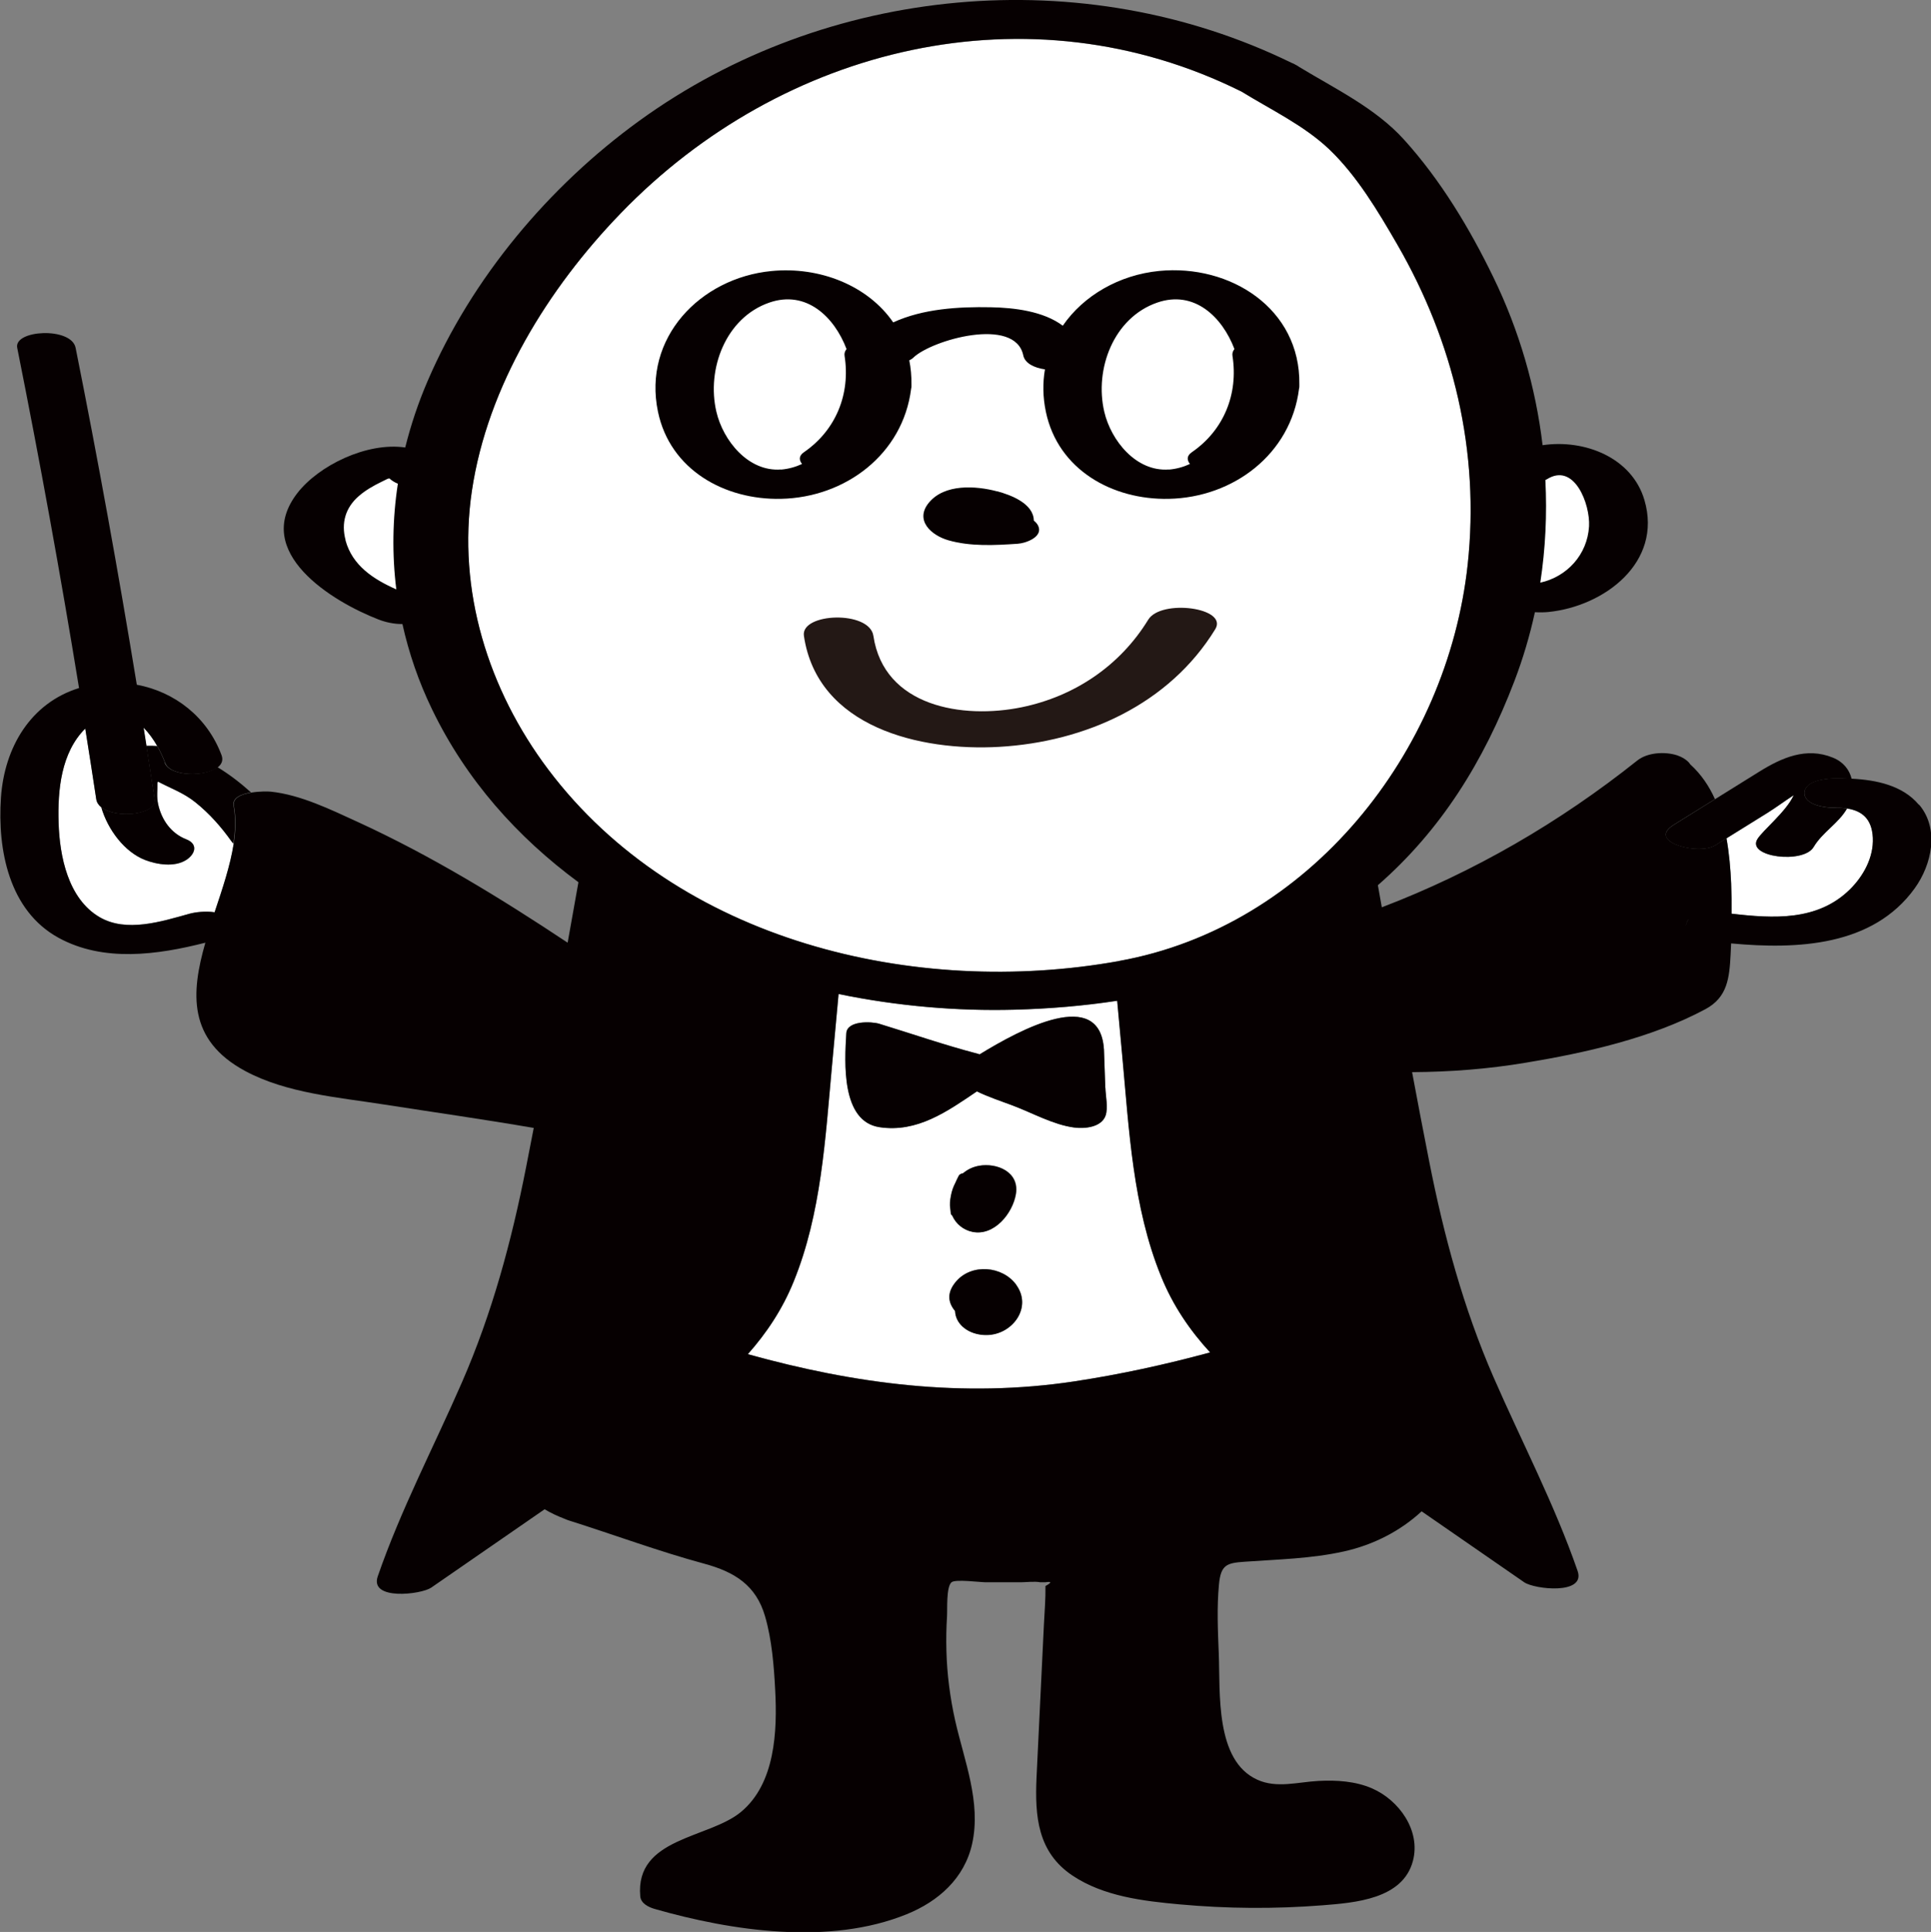 <?xml version="1.0" encoding="UTF-8"?><svg id="_レイヤー_2" xmlns="http://www.w3.org/2000/svg" viewBox="0 0 186.18 186.25"><rect x="0" y="0" width="186.18" height="186.25" fill="#808080" stroke="none"/><defs><style>.cls-1{fill:#fff;}.cls-2{fill:none;}.cls-3{fill:#060001;}.cls-4{fill:#231815;}</style></defs><g id="_レイヤー_1-2"><g><path class="cls-1" d="M38.94,45.27s-5.38-.98-6.75,1.72,1.62,10.64,6.75,11.6v-13.32Z"/><path class="cls-1" d="M148.02,44.27s5.38-.98,6.75,1.72-1.63,10.64-6.75,11.6v-13.32Z"/><path class="cls-2" d="M153.21,50.74c.12-2.14-1.42-6.23-4.09-4.52-.04,.02-.08,.04-.12,.07,.17,3.3,0,6.62-.49,9.89,2.57-.57,4.54-2.69,4.7-5.43Z"/><path class="cls-2" d="M37.38,46.16c-.2,.1-.4,.2-.59,.29-.76,.37-1.54,.81-2.18,1.37-1.3,1.12-1.72,2.61-1.28,4.25,.66,2.45,2.71,3.77,4.9,4.74-.42-3.38-.37-6.8,.15-10.19-.3-.12-.58-.29-.82-.51-.06,.01-.1,.03-.17,.04Z"/><path class="cls-1" d="M80.86,95.83c-.21,2.32-.43,4.64-.64,6.97-.64,6.96-1.03,14.19-3.69,20.75-1.09,2.69-2.62,4.97-4.42,7,10.28,2.86,20.7,4.25,31.5,2.62,4.41-.66,8.77-1.62,13.08-2.79-1.94-2.12-3.58-4.5-4.73-7.34-2.73-6.7-3.08-14.12-3.74-21.24-.16-1.77-.33-3.54-.49-5.32-3.23,.5-6.53,.77-9.87,.86-5.55,.15-11.31-.34-16.99-1.51Zm14.51,32.85c-1.11,.08-2.35-.32-2.97-1.3-.2-.32-.3-.66-.31-1.01-.65-.77-.84-1.73,.08-2.82,1.5-1.78,4.51-1.53,5.84,.33,1.5,2.11-.29,4.62-2.64,4.79Zm-3.67-13.41c.08-.44,.22-.85,.42-1.23,.11-.24,.22-.48,.34-.71,.06-.12,.22-.19,.41-.23,.41-.35,.92-.61,1.54-.72,1.75-.31,3.9,.6,3.57,2.7-.3,1.88-2.1,4.1-4.19,3.67-.85-.18-1.59-.77-1.94-1.56-.07-.05-.13-.12-.14-.21-.02-.15-.04-.29-.05-.44-.07-.42-.03-.85,.06-1.27Zm14.74-14.13l.13,3.71c.03,.79,.28,1.93,.02,2.69-.4,1.14-2.01,1.29-3.04,1.15-1.99-.26-4.05-1.42-5.92-2.12-1.18-.44-2.35-.82-3.45-1.36-2.85,1.93-5.75,4-9.39,3.45-3.7-.56-3.37-6.23-3.2-9.06,.08-1.24,2.41-1.14,3.18-.91,3.17,.97,6.33,2.06,9.53,2.9,.05,.01,.1,.03,.14,.05,3.98-2.43,11.59-6.53,11.99-.5Z"/><path class="cls-1" d="M174.87,81.66c-.98,1.65-6.45,.98-5.43-.75,.5-.85,2.82-2.69,3.51-4.25-.87,.57-1.71,1.19-2.49,1.68-1.33,.83-2.66,1.65-3.99,2.48,.26,1.46,.38,2.94,.45,4.36,.04,.97,.05,1.94,.04,2.91,4.02,.47,8.28,.73,11.4-2.33,1.31-1.28,2.31-3.1,2.22-4.99-.09-1.86-1.07-2.6-2.49-2.82-.81,1.43-2.36,2.27-3.22,3.71Z"/><path class="cls-1" d="M22.35,81.14c-1-1.42-2.14-2.7-3.5-3.79-1.13-.91-2.4-1.35-3.6-1.99-.02,.04-.04,.07-.06,.11,.02,.73-.09,1.33,.07,2.06,.33,1.52,1.25,2.82,2.71,3.39,1.2,.47,.84,1.46,0,1.99-1.13,.72-2.82,.45-3.98,0-1.95-.76-3.59-2.9-4.21-5.08-.27-.21-.45-.47-.5-.79-.34-2.27-.7-4.54-1.06-6.81-2.33,2.33-2.67,5.93-2.57,9.09,.1,3.22,.91,7.31,3.95,9.09,2.59,1.51,5.98,.42,8.64-.32,.61-.17,1.59-.28,2.45-.15,.74-2.24,1.51-4.48,1.84-6.61-.06-.06-.12-.12-.17-.19Z"/><path class="cls-1" d="M15.15,71.92c-.37-.65-.82-1.27-1.32-1.78,.09,.59,.19,1.18,.28,1.77,.35-.01,.69,0,1.04,.02Z"/><path class="cls-3" d="M94.39,112.39c-.62,.11-1.13,.37-1.54,.72-.19,.03-.34,.11-.41,.23-.12,.23-.23,.46-.34,.71-.2,.38-.34,.79-.42,1.23-.09,.42-.13,.85-.06,1.27,.01,.15,.03,.3,.05,.44,.01,.09,.07,.15,.14,.21,.35,.8,1.09,1.39,1.94,1.56,2.09,.43,3.89-1.78,4.19-3.67,.33-2.1-1.81-3.01-3.57-2.7Z"/><path class="cls-3" d="M98,123.89c-1.33-1.86-4.34-2.11-5.84-.32-.92,1.09-.73,2.04-.08,2.82,.02,.34,.11,.69,.31,1.01,.62,.98,1.86,1.38,2.97,1.3,2.35-.17,4.14-2.69,2.64-4.79Z"/><path class="cls-3" d="M15.91,73.54c-.2-.54-.46-1.09-.76-1.62-.35-.02-.69-.03-1.04-.02,.27,1.71,.53,3.42,.79,5.13,.23,1.52-3.71,1.92-5.14,.79,.63,2.18,2.26,4.32,4.21,5.08,1.16,.45,2.86,.72,3.98,0,.84-.54,1.2-1.52,0-1.99-1.46-.57-2.38-1.87-2.71-3.39-.16-.73-.05-1.33-.07-2.06,.03-.04,.04-.07,.06-.11,1.2,.64,2.47,1.08,3.6,1.99,1.36,1.09,2.49,2.37,3.5,3.79,.05,.07,.11,.13,.17,.19,.2-1.27,.23-2.5,.02-3.66-.14-.76,.75-1.11,1.68-1.27-1-.9-2.09-1.74-3.24-2.44-1.2,.97-4.59,.9-5.08-.41Z"/><path class="cls-3" d="M161.38,79.52c-.35,.22-.56,.43-.68,.63-.17,.31-.09,.6,.17,.84,.83,.81,3.46,1.16,4.49,.52,.37-.23,.74-.46,1.1-.69,1.33-.83,2.66-1.65,3.99-2.48,.78-.49,1.62-1.11,2.49-1.68-.69,1.56-3,3.4-3.51,4.25-1.02,1.73,4.45,2.4,5.43,.75,.85-1.44,2.4-2.28,3.22-3.71-.4-.06-.83-.09-1.28-.08-.77,.01-2.82-.25-2.82-1.41s2-1.4,2.82-1.41c.56,0,1.14,0,1.73,.03-.22-.88-.8-1.63-1.81-2.04-2.57-1.05-4.94,.01-7.11,1.36-1.42,.88-2.84,1.77-4.26,2.65-1.32,.82-2.64,1.64-3.97,2.47Z"/><path class="cls-1" d="M112.69,45.26c.72-.05,1.4-.24,2.02-.54-.29-.35-.35-.77,.19-1.14,3.09-2.12,4.5-5.61,3.91-9.29-.04-.25,.04-.46,.19-.65-1.17-3.11-3.87-5.71-7.44-4.48-4.21,1.45-6.07,6.41-5.11,10.52,.65,2.79,3.08,5.82,6.23,5.58Z"/><path class="cls-1" d="M77.5,43.59c3.09-2.12,4.5-5.61,3.91-9.29-.04-.25,.04-.46,.19-.65-1.17-3.11-3.87-5.71-7.44-4.48-4.21,1.45-6.07,6.41-5.11,10.52,.65,2.79,3.08,5.82,6.23,5.58,.72-.05,1.4-.24,2.02-.54-.29-.35-.35-.77,.19-1.14Z"/><path class="cls-1" d="M107.89,92.65c18.32-3.29,31.65-20.1,33.62-38.22,1.18-10.89-1.36-21.47-6.81-30.89-1.82-3.15-3.87-6.59-6.53-9.13-2.42-2.31-5.63-3.83-8.46-5.57-20.5-10.21-44.29-4.39-59.87,11.72-7,7.24-12.85,16.67-14.35,26.76-1.43,9.6,1.58,19.19,7.36,26.86,12.52,16.61,35.39,22,55.03,18.47Z"/><path class="cls-1" d="M100.09,50.7c.51,1.07-1.18,1.68-1.97,1.73-2.18,.15-4.59,.28-6.71-.34-1.65-.48-3.24-1.94-1.86-3.62,1.51-1.84,4.51-1.64,6.58-1.09,1.33,.35,3.52,1.17,3.54,2.83,.18,.13,.32,.29,.42,.5Z"/><path class="cls-1" d="M74.36,26.12c4.67-.46,9.31,1.4,11.75,4.95,2.87-1.32,6.3-1.52,9.4-1.46,2.26,.05,5.09,.38,6.95,1.78,2.02-2.92,5.45-4.9,9.29-5.28,6.83-.67,13.62,3.62,13.52,10.93,0,.06,0,.12,0,.18,0,.08-.02,.15-.03,.22-.79,6.33-6.34,10.49-12.55,10.62-5.44,.12-10.69-2.8-11.86-8.39-.3-1.43-.31-2.8-.09-4.09-1.03-.15-1.93-.58-2.09-1.35-.78-3.79-8.85-1.48-10.6,.22-.11,.1-.24,.19-.39,.26,.15,.74,.22,1.52,.21,2.33,0,.06,0,.12,0,.18,0,.08-.02,.15-.03,.22-.79,6.33-6.34,10.49-12.55,10.62-5.44,.12-10.69-2.8-11.86-8.39-1.49-7.12,4.07-12.9,10.93-13.57Z"/><path class="cls-3" d="M106.57,104.86c-.04-1.24-.09-2.48-.13-3.71-.4-6.03-8.01-1.94-11.99,.5-.05-.02-.09-.03-.14-.05-3.2-.83-6.36-1.93-9.53-2.9-.76-.23-3.1-.32-3.18,.91-.17,2.84-.5,8.5,3.2,9.06,3.63,.55,6.54-1.52,9.39-3.45,1.1,.53,2.27,.92,3.45,1.36,1.87,.7,3.93,1.86,5.92,2.12,1.03,.14,2.64-.02,3.04-1.15,.26-.75,0-1.9-.02-2.69Z"/><path class="cls-3" d="M185.01,77.58c-1.56-1.86-4.09-2.39-6.48-2.51-.59-.03-1.17-.03-1.73-.03-.82,.01-2.82,.23-2.82,1.41s2.05,1.42,2.82,1.41c.45,0,.88,.02,1.28,.08,1.41,.22,2.4,.97,2.49,2.82,.09,1.89-.91,3.7-2.22,4.99-3.12,3.06-7.38,2.8-11.4,2.33-.29-.03-.58-.07-.87-.1-.73-.09-2.44-.11-3.17,.56,.73-.66,2.43-.65,3.17-.56,.29,.04,.58,.07,.87,.1,.01-.97,0-1.94-.04-2.91-.06-1.42-.19-2.9-.45-4.36-.37,.23-.74,.46-1.1,.69-1.03,.64-3.66,.28-4.49-.52-.25-.25-.34-.53-.17-.84,.11-.2,.33-.41,.68-.63,1.32-.82,2.64-1.64,3.97-2.47-.56-1.25-1.33-2.4-2.38-3.35-.25-.41-.84-.73-1.26-.87-1.17-.38-2.86-.29-3.85,.5-7.48,5.96-15.75,10.76-24.63,14.15-.13-.71-.25-1.42-.38-2.13,6.09-5.32,10.2-11.92,13.16-19.67,.83-2.17,1.49-4.4,1.98-6.65,.52,.03,1.01,.01,1.3-.02,5.38-.54,11.03-4.77,9.26-10.79-1.2-4.1-5.77-5.89-9.82-5.29-.66-5.58-2.26-11.07-4.73-16.16-2.28-4.71-5.11-9.42-8.64-13.31-2.73-3.02-6.64-4.9-10.09-6.99-.11-.08-.23-.16-.38-.23-.11-.07-.23-.12-.36-.17C104.41-3.77,79.71-1.46,61.63,11.65c-8.72,6.32-16.13,15.15-20.4,25.08-.91,2.11-1.62,4.25-2.16,6.41-3.72-.54-8.36,1.75-10.41,4.41-4.4,5.71,3.41,10.46,7.83,12.17,.66,.26,1.5,.45,2.31,.44,.62,2.79,1.56,5.55,2.86,8.23,3.28,6.79,8.21,12.31,14.11,16.66h0c-.35,1.94-.69,3.89-1.04,5.83-6.5-4.32-13.19-8.41-20.26-11.65-2.58-1.18-5.49-2.61-8.36-2.91-.27-.03-1.09-.04-1.88,.09-.94,.15-1.82,.51-1.68,1.27,.21,1.16,.18,2.39-.02,3.66-.33,2.13-1.09,4.37-1.84,6.61-.86-.13-1.84-.02-2.45,.15-2.67,.74-6.06,1.83-8.64,.32-3.04-1.78-3.85-5.87-3.95-9.09-.1-3.17,.24-6.77,2.57-9.09,.36,2.27,.72,4.54,1.06,6.81,.05,.32,.23,.58,.5,.79,1.43,1.12,5.37,.72,5.14-.79-.26-1.71-.52-3.42-.79-5.13-.09-.59-.19-1.18-.28-1.77,.5,.51,.95,1.13,1.32,1.78,.3,.53,.56,1.08,.76,1.62,.49,1.31,3.88,1.38,5.08,.41,.37-.29,.53-.68,.35-1.16-1.38-3.69-4.52-6.11-8.17-6.79-1.78-10.86-3.74-21.69-5.9-32.48-.41-2.04-5.98-1.74-5.63,0,2.18,10.9,4.17,21.83,5.96,32.8-4.65,1.44-7.2,5.7-7.53,10.58-.34,5.01,.77,10.88,5.56,13.5,4.33,2.37,9.52,1.65,14.15,.47-1.39,4.83-1.72,9.38,3.84,12.37,3.99,2.15,9,2.54,13.39,3.23,4.81,.75,9.63,1.43,14.43,2.26,.05-.23,.09-.47,.13-.7-.05,.23-.09,.47-.13,.7-.24,1.27-.49,2.54-.74,3.8-1.4,7.12-3.27,14.05-6.18,20.72-2.72,6.24-5.89,12.26-8.12,18.71-.81,2.35,4.18,1.75,5.15,1.09,3.65-2.52,7.29-5.04,10.94-7.56,.58,.35,1.24,.66,1.95,.93,.13,.06,.26,.11,.39,.15,4.37,1.38,8.63,2.97,13.06,4.17,2.9,.79,4.99,2.06,5.86,5.09,.65,2.25,.85,4.75,.97,7.08,.21,3.96,.01,9.03-3.31,11.77-3.11,2.57-10.2,2.45-9.7,8.12,.06,.7,.81,1.05,1.39,1.22,7.46,2.14,16.88,3.53,24.3,.51,3.06-1.24,5.57-3.46,6.31-6.79,.89-4.01-.77-8.03-1.64-11.9-.49-2.2-.78-4.44-.84-6.69-.03-1.13-.01-2.25,.06-3.38,.04-.59-.09-2.79,.43-3.24,.37-.32,2.76,0,3.33,0,1.11,0,2.22,0,3.33,0,.49,0,1.38-.11,1.9,0,.16,0,.32,0,.48,0,.64-.1,.64,.02,.02,.36,.02,1.24-.09,2.49-.15,3.73-.24,4.91-.48,9.81-.71,14.72-.17,3.74,.1,7.21,3.46,9.46,3,2.01,6.83,2.46,10.33,2.78,4.59,.42,9.19,.45,13.78,.09,3.13-.25,7.75-.59,8.72-4.28,.77-2.93-1.34-5.86-3.94-6.99-1.61-.7-3.43-.81-5.16-.72-1.97,.1-4.03,.74-5.91-.12-4.08-1.85-3.56-8.4-3.71-12.17-.09-2.2-.19-4.47,.02-6.66,.18-1.89,.75-2.06,2.46-2.18,3.21-.23,6.41-.29,9.57-.99,2.89-.64,5.48-1.99,7.51-3.87,3.3,2.28,6.59,4.56,9.89,6.84,.99,.68,5.95,1.24,5.15-1.09-2.23-6.44-5.4-12.47-8.12-18.71-2.9-6.67-4.77-13.59-6.18-20.72-.57-2.88-1.12-5.77-1.66-8.66,3.66-.02,7.32-.3,10.96-.91,5.76-.95,12.13-2.38,17.32-5.16,2.14-1.15,2.31-3.02,2.43-5.26,.02-.36,.03-.72,.05-1.08h0c6.36,.59,13.66,.29,17.7-5.31,1.65-2.29,2.4-5.71,.44-8.05Zm-35.89-31.36c2.66-1.71,4.21,2.38,4.09,4.52-.16,2.73-2.12,4.86-4.7,5.43,.5-3.27,.66-6.59,.49-9.89,.04-.02,.08-.04,.12-.07Zm-115.8,5.85c-.44-1.64-.02-3.13,1.28-4.25,.64-.56,1.42-1,2.18-1.37,.2-.1,.4-.2,.59-.29,.06-.02,.11-.03,.17-.04,.24,.22,.52,.39,.82,.51-.52,3.39-.57,6.81-.15,10.19-2.19-.97-4.24-2.29-4.9-4.74Zm70.28,81.1c-10.8,1.63-21.22,.24-31.5-2.62,1.8-2.03,3.33-4.31,4.42-7,2.67-6.55,3.05-13.78,3.69-20.75,.21-2.32,.43-4.64,.64-6.97,5.68,1.17,11.44,1.66,16.99,1.51,3.34-.09,6.64-.37,9.87-.86,.16,1.77,.33,3.54,.49,5.32,.66,7.12,1.01,14.54,3.74,21.24,1.15,2.84,2.79,5.23,4.73,7.34-4.3,1.17-8.67,2.12-13.08,2.79Zm4.29-40.52c-19.64,3.53-42.52-1.86-55.03-18.47-5.78-7.68-8.79-17.27-7.36-26.86,1.5-10.09,7.35-19.52,14.35-26.76C75.42,4.43,99.2-1.38,119.71,8.83c2.82,1.74,6.03,3.26,8.46,5.57,2.66,2.54,4.7,5.97,6.53,9.13,5.45,9.42,7.99,20,6.81,30.89-1.96,18.13-15.29,34.93-33.62,38.22Zm54.94-4.04c-.1,.11-.17,.23-.22,.36-.04,.12-.05,.23-.05,.34,0-.11,0-.22,.05-.34,.04-.14,.12-.26,.22-.36Zm-.27,.76c0,.12,.04,.24,.09,.34-.05-.1-.08-.22-.09-.34Zm1.73,1.29c-.19-.04-.38-.09-.58-.16,.19,.07,.39,.12,.58,.16Z"/><path class="cls-3" d="M125.28,37.05c.1-7.32-6.68-11.6-13.52-10.93-3.84,.38-7.28,2.36-9.29,5.28-1.86-1.4-4.69-1.74-6.95-1.78-3.1-.06-6.53,.14-9.4,1.46-2.44-3.55-7.09-5.41-11.75-4.95-6.86,.67-12.42,6.45-10.93,13.57,1.17,5.59,6.42,8.51,11.86,8.39,6.21-.13,11.76-4.3,12.55-10.62,.02-.07,.03-.15,.03-.22,0-.06,0-.12,0-.18,.01-.82-.06-1.59-.21-2.33,.15-.07,.29-.16,.39-.26,1.75-1.7,9.81-4.01,10.6-.22,.16,.77,1.06,1.2,2.09,1.35-.22,1.29-.21,2.66,.09,4.09,1.17,5.59,6.42,8.51,11.86,8.39,6.21-.13,11.76-4.3,12.55-10.62,.02-.07,.03-.15,.03-.22,0-.06,0-.12,0-.18Zm-49.98,8.21c-3.15,.24-5.58-2.78-6.23-5.57-.96-4.11,.9-9.07,5.11-10.52,3.56-1.23,6.26,1.37,7.44,4.48-.15,.19-.23,.4-.19,.65,.58,3.68-.83,7.17-3.91,9.29-.54,.37-.47,.78-.19,1.14-.63,.29-1.31,.48-2.02,.54Zm37.4,0c-3.15,.24-5.58-2.78-6.23-5.57-.96-4.11,.9-9.07,5.11-10.52,3.56-1.23,6.26,1.37,7.44,4.48-.15,.19-.23,.4-.19,.65,.58,3.68-.83,7.17-3.91,9.29-.54,.37-.47,.78-.19,1.14-.63,.29-1.31,.48-2.02,.54Z"/><path class="cls-3" d="M96.14,47.37c-2.07-.55-5.07-.74-6.58,1.09-1.39,1.69,.21,3.14,1.86,3.62,2.13,.62,4.53,.49,6.71,.34,.78-.05,2.47-.66,1.97-1.73-.1-.2-.24-.36-.42-.5-.03-1.65-2.21-2.47-3.54-2.83Z"/><path class="cls-4" d="M77.51,61.3c1.31,8.84,11.23,11.14,18.84,10.7,8.29-.48,16.38-4.1,20.82-11.34,1.28-2.09-5.23-2.93-6.46-.92-2.72,4.44-7.1,7.39-12.19,8.44-5.68,1.17-13.29-.04-14.31-6.88-.37-2.48-7.03-2.23-6.7,0Z"/></g></g></svg>
